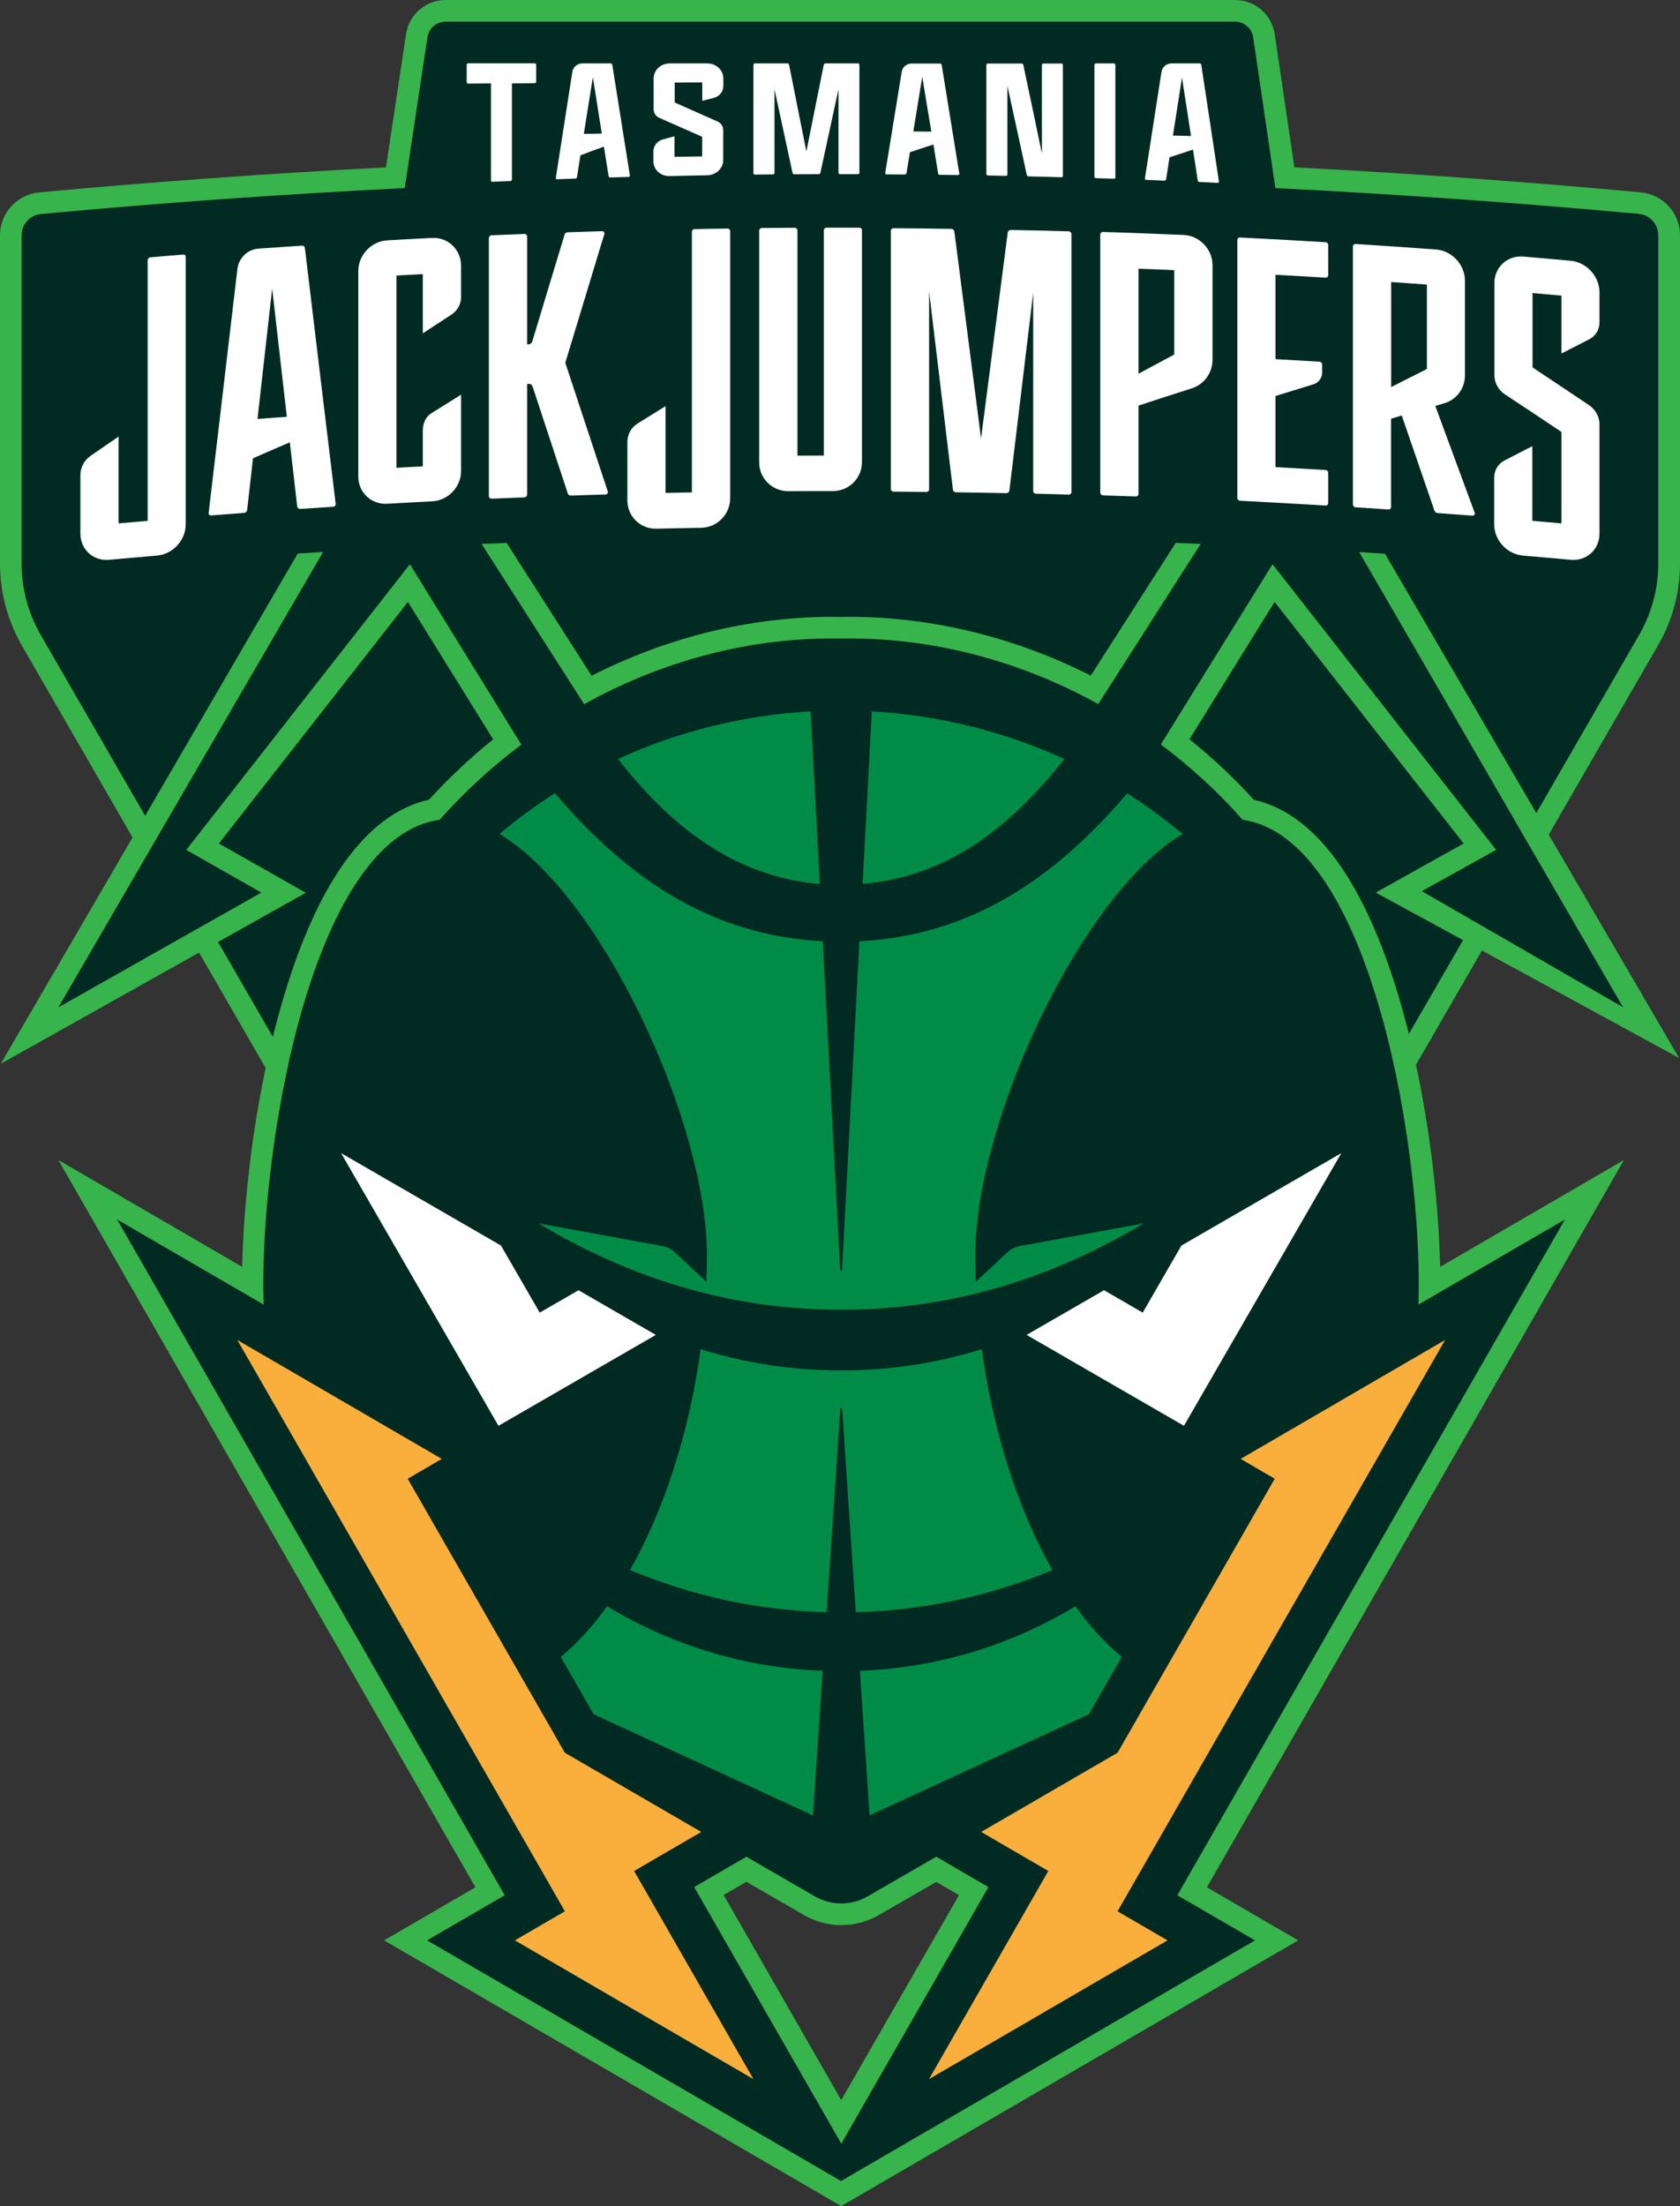<?xml version="1.0" encoding="utf-8"?>
<!-- Generator: Adobe Illustrator 24.2.3, SVG Export Plug-In . SVG Version: 6.00 Build 0)  -->
<svg version="1.1" id="Layer_1" xmlns="http://www.w3.org/2000/svg" xmlns:xlink="http://www.w3.org/1999/xlink" x="0px" y="0px"
	 viewBox="0 0 1523.4 2000" style="enable-background:new 0 0 1523.4 2000;" xml:space="preserve">
<rect x="0" y="0" width="1523.4" height="2000" fill="#333333" stroke="none"/>
<style type="text/css">
	.st0{fill:#002A22;}
	.st1{fill:#F8AC3D;}
	.st2{fill:#008C46;}
	.st3{fill:#FFFFFF;}
	.st4{fill:#FAAF3C;}
	.st5{fill:#37B44B;}
</style>
<g>
	<path class="st0" d="M1486.1,194c-109.7-10.1-219.6-17.9-329.6-23.4l-20.1-136.6c-1.2-8.2-8.3-14.3-16.5-14.3H404.1
		c-8.3,0-15.3,6.1-16.5,14.2L367,170.5c-110,5.5-220,13.3-329.8,23.4c-10,0.9-17.6,9.3-17.6,19.3V511c0,22.7,6,44.9,17.3,64.5
		l105.8,183.3L52.9,913.3L187.9,837l73.9,128c-15.5,70.3-22.7,143.9-22.7,198.9c0,6.3,0.1,12.6,0.3,18.8l-132.9-77.2l351.5,612.7
		l-70.4,40.9l375.4,218.2l375.4-218.2l-70.4-40.9l351.5-612.7l-132.9,77.2c0.2-6.2,0.3-12.5,0.3-18.8c0-55.8-7.4-130.6-23.3-201.7
		l73.3-127l135.2,78.1l-90.4-155.8l105-181.9c11.3-19.6,17.3-41.9,17.3-64.5V213.3C1503.7,203.3,1496.1,194.9,1486.1,194z
		 M629.4,1710.8l47.3-27.5l62.1,35.9c14.8,8.6,33.1,8.6,47.9,0l62.1-35.9l47.3,27.5l-133.4,232.6L629.4,1710.8z"/>
	<polygon class="st1" points="543.1,1714.7 543.1,1714.7 543.1,1714.7 	"/>
	<polygon class="st1" points="575.1,1696.2 575.1,1696.2 575.1,1696.2 	"/>
	<path class="st2" d="M571.3,1423.4c30.8-54.5,53.8-124.8,64-200.3c39.8,12.5,82.4,19.3,127.5,19.3c45.1,0,87.7-6.8,127.5-19.3
		c10.2,75.4,33.2,145.7,64,200.3c-54.9,22.8-114.1,36.5-178.3,38.2l-12.4-184.8H762l-12.4,184.8
		C685.3,1459.9,626.2,1446.2,571.3,1423.4z M746,1514.7l-8.8,131.1l-198.9-91.7l-29.8-52c14.8-12.2,28.9-27.7,42-45.9
		C607.9,1490.8,673.4,1511.9,746,1514.7z M975.2,1456.2c13.1,18.2,27.2,33.7,42,45.9l-29.8,52l-198.9,91.7l-8.8-131.1
		C852.2,1511.9,917.7,1490.8,975.2,1456.2z M790.5,644.9c59.9,3.4,119.3,17.8,174.6,43.2C915.7,751.1,858,794.9,782.2,801.3
		L790.5,644.9z M735.1,644.9l8.3,156.5c-75.8-6.4-133.6-50.2-183-113.3C615.8,662.6,675.2,648.2,735.1,644.9z M503.2,719.1
		c64.6,75.9,140.4,129,242.9,134.2l15.8,298.6h1.6l15.8-298.6c102.4-5.2,178.2-58.2,242.8-134.1c17.4,11.1,34.2,23.4,50.3,36.9
		c-92,54.6-188,260.9-188,381.8c0,8,0.2,16.1,0.5,24l28.1-26.2c3.3-3.1,7.5-5.2,12-6.1l112-20.5c-81.1,48.6-171.4,78.3-274.3,78.3
		c-102.8,0-193.2-29.7-274.3-78.3l112,20.5c4.5,0.8,8.7,2.9,12,6.1l28.1,26.2c0.3-8,0.5-16,0.5-24c0-120.9-96.1-327.3-188.1-381.8
		C469,742.4,485.9,730.1,503.2,719.1z"/>
	<g>
		<polygon class="st3" points="1001.1,1169.7 1036.2,1190 1071.3,1129.2 1216.3,1045.4 1073.6,1292.6 930.9,1210.2 		"/>
		<g>
			<polygon class="st3" points="524.6,1169.7 489.4,1190 454.3,1129.2 309.3,1045.4 452,1292.6 594.7,1210.2 			"/>
		</g>
	</g>
	<polygon class="st4" points="889.7,1660.8 1013.4,1589 1155.9,1340.6 1155.9,1340.6 1125,1322.6 1310.4,1214.8 1013.4,1732.7 
		1013.2,1732.6 1013.3,1732.7 1058.7,1759.1 842.4,1884.9 950.6,1696.2 	"/>
	<polygon class="st4" points="215.2,1214.8 400.6,1322.6 369.7,1340.6 369.7,1340.6 512.2,1589 635.9,1660.8 575,1696.2 
		683.2,1884.9 466.9,1759.1 512.3,1732.7 512.4,1732.6 512.2,1732.7 283.6,1334 	"/>
	<g>
		<path class="st5" d="M1523.4,511V213.3c0-9.7-3.6-19.1-10.2-26.3c-6.6-7.2-15.5-11.7-25.2-12.6c-103.7-9.6-209.4-17.2-314.3-22.7
			l-17.8-120.7c-1.3-8.6-5.6-16.5-12.2-22.2c-6.6-5.7-15-8.8-23.8-8.8H404.1c-8.7,0-17.1,3.1-23.7,8.8c-6.6,5.7-10.9,13.5-12.2,22.1
			L350,151.7c-105,5.5-210.7,13.1-314.5,22.7c-9.7,0.9-18.7,5.4-25.2,12.6C3.6,194.2,0,203.5,0,213.3V511c0,26.1,6.9,51.8,19.9,74.4
			l100.3,173.8L0.7,964.4l179.8-100.8l60.4,104.6c-14,66.1-20.2,131.4-21.3,180.3l-166.7-96.9L431.1,1711l-82.8,48.1L762.8,2000
			l414.4-240.9l-82.8-48.1l378.2-659.4l-166.7,96.9c-1.1-49.6-7.5-116.1-21.9-183.2l59.8-103.6l178.7,97.4l-118.1-202.4l98.9-171.4
			C1516.5,562.8,1523.4,537.1,1523.4,511z M197.7,854l79.6-44.6l-78.8-44.7l171.4-219l77.3,124.6c-20.8,16.7-40.3,35.1-58.2,54.7
			c-29.1,6.4-55.4,26.4-78.4,59.4c-20.2,29-37.8,68.1-52.4,116.3c-3.9,13-7.5,26.1-10.8,39.3L197.7,854z M1277.6,937.3
			c-3.1-12.2-6.4-24.3-10-36.3c-14.6-48.1-32.2-87.3-52.3-116.3c-22.9-33.1-49.2-53.1-78.3-59.6c-17.9-19.7-37.5-38.1-58.4-54.9
			l77.2-124.5l171.4,219l-79.7,44.5l79.2,43.1L1277.6,937.3z M1289.3,807.9l67.4-37.4l-202.8-259l-101.3,163.4
			c27,20.2,52,43.1,74.2,68.3c112.2,16.1,159.7,279.5,159.7,420.7c0,6.3-0.1,12.6-0.3,18.8l132.9-77.2l-351.5,612.7l70.4,40.9
			l-375.4,218.2l-375.4-218.2l70.4-40.9l-351.5-612.7l132.9,77.2c-0.2-6.2-0.3-12.5-0.3-18.8c0-141.2,47.6-405,160-420.7
			c22.3-25.1,47.1-48,74.1-68.1L371.7,511.5l-202.8,259l68.1,38.7L52.9,913.3L293,500.4c-7.7,0.5-15.3,0.9-23,1.4L131.6,739.6
			l-94.7-164c-11.3-19.6-17.3-41.9-17.3-64.5V213.3c0-10,7.6-18.4,17.6-19.3C147,183.8,256.9,176,367,170.5l20.6-136.7
			c1.2-8.2,8.3-14.2,16.5-14.2h715.8c8.3,0,15.3,6.1,16.5,14.3l20.1,136.6c110,5.5,219.8,13.3,329.6,23.4c10,0.9,17.6,9.3,17.6,19.3
			V511c0,22.7-6,44.9-17.3,64.5l-93.3,161.6L1255.9,502c-7.8-0.5-15.6-1-23.4-1.5l239.3,412.7L1289.3,807.9z"/>
		<path class="st5" d="M989.1,612.5c-68.9-34.9-144.2-53.3-219-53.3c-2.4,0-4.9,0-7.3,0.1c-2.6,0-5.3-0.1-7.9-0.1
			c-74.5,0-149.6,18.4-218.4,53.4l-77.1-120.4c-7.6,0.3-15.2,0.6-22.7,0.9l93,145.3c70.4-39.1,150.6-61,233.1-59.5
			c82.7-1.4,162.8,20.5,233.1,59.4l92.9-145.2c-7.6-0.3-15.1-0.6-22.7-0.9L989.1,612.5z"/>
		<path class="st5" d="M786.8,1719.2c-14.8,8.6-33.1,8.6-47.9,0l-62.1-35.9l-47.3,27.5l133.4,232.6l133.4-232.6l-47.3-27.5
			L786.8,1719.2z M762.8,1903.9l-106.6-185.9l20.6-12l52.3,30.2c10.3,5.9,21.9,9.1,33.8,9.1c11.8,0,23.5-3.1,33.8-9l52.3-30.2
			l20.6,12L762.8,1903.9z"/>
	</g>
	<g>
		<path class="st3" d="M1011.4,160.9c0-34,0-68,0-102.1c0-0.7-0.6-1.3-1.3-1.3c-5.5,0-11,0-16.4,0c-0.7,0-1.3,0.6-1.3,1.3
			c0,33.8,0,67.6,0,101.4c0,0.7,0.6,1.3,1.3,1.3c5.5,0.2,11,0.4,16.4,0.5C1010.8,162.1,1011.4,161.6,1011.4,160.9z"/>
		<path class="st3" d="M445.2,163.6c0,0.7,0.6,1.3,1.3,1.2c5.5-0.2,11-0.5,16.4-0.7c0.7,0,1.3-0.6,1.3-1.3c0-29.1,0-58.1,0-87.2
			c6.9,0,13.8-0.1,20.7-0.2c0.7,0,1.3-0.6,1.3-1.3c0-5.1,0-10.3,0-15.4c0-0.7-0.6-1.3-1.3-1.3c-6.9,0-13.8,0-20.7,0
			c-3.2,0-6.4,0-9.5,0c-10.1,0-20.2,0-30.2,0c-0.7,0-1.3,0.6-1.3,1.3c0,5.3,0,10.5,0,15.8c0,0.7,0.6,1.3,1.3,1.3
			c6.9-0.1,13.8-0.1,20.7-0.2C445.2,105.1,445.2,134.3,445.2,163.6z"/>
		<path class="st3" d="M895.8,159.1c5.5,0.1,11,0.2,16.4,0.3c0.7,0,1.3-0.5,1.3-1.2c0-26.8,0-53.6,0-80.3
			c5.9,26.8,11.7,53.8,17.6,80.8c0.1,0.7,0.7,1.1,1.5,1.2c10,0.2,20,0.5,29.9,0.8c0.7,0,1.3-0.5,1.3-1.2c0-33.5,0-67.1,0-100.6
			c0-0.7-0.6-1.3-1.3-1.3c-5.5,0-11,0-16.4,0c-0.7,0-1.3,0.6-1.3,1.2c0,26.8,0,53.6,0,80.4c-5.6-26.9-11.2-53.8-16.9-80.5
			c-0.1-0.7-0.7-1.1-1.5-1.1c-10.2,0-20.4,0-30.7,0c-0.7,0-1.3,0.6-1.3,1.2c0,33,0,66.1,0,99.1C894.5,158.5,895.1,159.1,895.8,159.1
			z"/>
		<path class="st3" d="M571.2,159.2c-5.3-33.4-10.6-66.8-16-100.5c-0.1-0.7-0.7-1.2-1.5-1.2c-8.5,0-17.1,0-25.6,0
			c-4.6,0-8.4,3.2-9.1,7.6c-5,31.9-10,64-15,96.2c-0.1,0.7,0.4,1.3,1.1,1.2c5.5-0.2,11.1-0.4,16.6-0.6c0.7,0,1.4-0.6,1.5-1.3
			c1-6.6,2.1-13.2,3.1-19.8c7.1-2.7,14.2-5.3,21.3-7.9c1.4,8.9,2.9,17.9,4.3,26.8c0.1,0.7,0.7,1.2,1.5,1.2
			c5.5-0.2,11.1-0.3,16.6-0.5C570.7,160.5,571.3,159.9,571.2,159.2z M529.4,121.4c2.7-17.2,5.5-34.4,8.2-51.5
			c2.7,17.1,5.4,34.2,8.1,51.2C540.3,121.2,534.9,121.3,529.4,121.4z"/>
		<path class="st3" d="M822,157c1-6.3,2.1-12.6,3.1-19c7.1-2.4,14.2-4.7,21.3-7c1.4,8.8,2.9,17.5,4.3,26.3c0.1,0.7,0.7,1.2,1.5,1.2
			c5.5,0.1,11.1,0.1,16.6,0.2c0.7,0,1.2-0.6,1.1-1.2c-5.3-33-10.7-65.9-16-98.7c-0.1-0.7-0.7-1.2-1.5-1.2c-8.5,0-17.1,0-25.6,0
			c-4.6,0-8.4,3.1-9.1,7.3c-5,30.7-10,61.3-15,92c-0.1,0.6,0.4,1.2,1.1,1.2c5.6,0,11.1,0.1,16.7,0.1
			C821.2,158.1,821.9,157.6,822,157z M836.3,69.5c2.7,16.6,5.4,33.2,8.2,49.8c-5.4,0-10.9-0.1-16.3-0.1
			C830.9,102.7,833.6,86.1,836.3,69.5z"/>
		<path class="st3" d="M1087.9,57.5c-8.5,0-17.1,0-25.6,0c-4.6,0-8.4,3.3-9.1,7.7c-5,32.4-10,64.5-15,96.6c-0.1,0.7,0.4,1.3,1.1,1.3
			c5.5,0.2,11.1,0.4,16.6,0.7c0.7,0,1.4-0.5,1.5-1.2c1-6.6,2.1-13.3,3.1-20c7.1-2.3,14.2-4.6,21.3-7c1.4,9.4,2.9,18.7,4.3,28.1
			c0.1,0.7,0.7,1.3,1.5,1.3c5.5,0.2,11.1,0.5,16.6,0.8c0.7,0,1.2-0.6,1.1-1.3c-5.3-35.5-10.7-70.8-16-105.8
			C1089.2,58.1,1088.6,57.5,1087.9,57.5z M1063.6,122.9c2.7-17.5,5.4-35,8.2-52.6c2.7,17.6,5.4,35.3,8.2,53
			C1074.4,123.2,1069,123,1063.6,122.9z"/>
		<path class="st3" d="M702.3,156.9c0-25.3,0-50.6,0-75.9c5.5,25.3,10.9,50.6,16.4,75.9c0.1,0.6,0.7,1.1,1.5,1.1
			c7.4,0,14.8-0.1,22.2-0.1c0.7,0,1.3-0.5,1.5-1.1c5.5-25.3,10.9-50.6,16.4-75.8c0,25.2,0,50.4,0,75.7c0,0.7,0.6,1.2,1.3,1.2
			c5.5,0,11,0,16.4,0c0.7,0,1.3-0.5,1.3-1.2c0-32.7,0-65.3,0-98c0-0.7-0.6-1.2-1.3-1.2c-9.8,0-19.6,0-29.5,0c-0.7,0-1.3,0.5-1.5,1.1
			c-5.3,26.2-10.5,52.5-15.8,78.7c-5.2-26.2-10.5-52.5-15.7-78.7c-0.1-0.7-0.7-1.1-1.5-1.1c-9.8,0-19.6,0-29.5,0
			c-0.7,0-1.3,0.5-1.3,1.2c0,32.8,0,65.6,0,98.4c0,0.7,0.6,1.2,1.3,1.2c5.5-0.1,11-0.1,16.4-0.2
			C701.7,158.2,702.3,157.6,702.3,156.9z"/>
		<path class="st3" d="M607,159.6c11.4-0.2,22.9-0.5,34.3-0.7c8-0.1,14.5-6.3,14.5-13.7c0-4.8,0-9.5,0-14.3c0-0.2,0-0.5,0-0.7
			c0-4.1,0-8.2,0-12.4c0-3.1-1.8-5.9-4.6-7.4c-13.1-5.8-26.3-11.6-39.4-17.5c0-6,0-12.1,0-18.1c8.3,0,16.7-0.1,25-0.1
			c0,5.6,0,11.1,0,16.7c3.4-0.9,6.9-1.8,10.3-2.6c5.2-1.3,8.8-5.7,8.8-10.7c0-2.4,0-4.7,0-7.1c0-7.5-6.5-13.5-14.5-13.5
			c-11.4,0-22.8,0-34.2,0c-8,0-14.5,6.1-14.5,13.7c0,4.9,0,9.8,0,14.7c0,0,0,0,0,0c0,4.4,0,8.8,0,13.2c0,3.1,1.8,6,4.6,7.5
			c13.1,5.8,26.3,11.6,39.4,17.4c0,5.9,0,11.9,0,17.8c-8.4,0.1-16.7,0.3-25.1,0.4c0-6.2,0-12.4,0-18.6c-3.4,0.9-6.9,1.8-10.3,2.7
			c-5.2,1.4-8.8,5.9-8.8,10.9c0,3,0,6,0,9C592.5,153.8,599,159.8,607,159.6z"/>
		<path class="st3" d="M969.1,209.7c-17.5-0.5-35.1-0.9-52.6-1.2c-1.3,0-2.5,1-2.7,2.3c-8.1,62.2-16.1,124.5-24.2,186.7
			c-8.1-62.5-16.1-125.1-24.2-187.6c-0.2-1.3-1.3-2.4-2.7-2.4c-17.5-0.3-35-0.5-52.5-0.6c-1.3,0-2.4,1.1-2.4,2.4c0,78,0,156,0,234
			c0,1.3,1.1,2.4,2.4,2.4c10,0.1,19.9,0.2,29.9,0.3c1.3,0,2.4-1,2.4-2.4c0-59.7,0-119.5,0-179.2c7.2,59.8,14.4,119.6,21.6,179.5
			c0.2,1.4,1.3,2.4,2.7,2.4c15.3,0.2,30.5,0.5,45.8,0.8c1.4,0,2.5-1,2.7-2.3c7.2-59.8,14.4-119.6,21.6-179.4c0,59.9,0,119.9,0,179.8
			c0,1.3,1.1,2.4,2.4,2.4c10,0.2,19.9,0.5,29.9,0.8c1.3,0,2.4-1,2.4-2.3c0-78,0-156,0-234C971.5,210.9,970.5,209.8,969.1,209.7z"/>
		<path class="st3" d="M391.8,215.7c-13.5,0.7-27.1,1.4-40.6,2.2c-14.5,0.8-26.3,13.3-26.3,27.8c0,62.1,0,124.2,0,186.3
			c0,14.5,11.8,25.6,26.3,24.7c13.5-0.8,27.1-1.5,40.6-2.2c14.5-0.7,26.3-13,26.3-27.5c0-23.1,0-46.2,0-69.2
			c-9,5.6-17.9,11.2-26.9,16.8c-5.5,3.5-7.8,9.5-7.8,15.9c0,10.8,0,21.5,0,32.3c-8,0.4-15.9,0.8-23.9,1.3c0-58.1,0-116.2,0-174.3
			c8-0.4,15.9-0.9,23.9-1.3c0,17.9,0,35.8,0,53.7c8.6-5.6,17.1-11.2,25.7-16.8c5.5-3.5,9-9.5,9-15.9c0-9.6,0-19.1,0-28.7
			C418,226.2,406.3,215,391.8,215.7z"/>
		<path class="st3" d="M1441.1,307.6c5.8-2.9,9.3-8.8,9.3-15.5c0-9,0-18,0-27c0-14.5-11.7-27.4-26.2-28.7
			c-14.3-1.3-28.6-2.6-42.9-3.8c-14.5-1.2-26.2,9.6-26.2,24.1c0,27.8,0,55.7,0,83.5c0,6.8,3.6,13.4,9.5,17.3
			c17.1,11.3,34.2,22.6,51.3,34.1c0,27.6,0,55.2,0,82.9c-8.8-0.8-17.6-1.6-26.4-2.3c0-22.6,0-45.1,0-67.7c-8.4,4.3-16.9,8.6-25.3,13
			c-5.8,3-9.3,8.9-9.3,15.6c0,14.1,0,28.1,0,42.2c0,14.5,11.7,27.2,26.2,28.4c14.4,1.2,28.7,2.5,43.1,3.8
			c14.5,1.3,26.2-9.3,26.2-23.8c0-33,0-66,0-99c0-6.8-3.6-13.5-9.5-17.4c-17.1-11.5-34.2-22.9-51.2-34.2c0-22.5,0-44.9,0-67.4
			c8.7,0.8,17.5,1.5,26.2,2.3c0,17.5,0,35,0,52.5C1424.2,316.2,1432.7,311.9,1441.1,307.6z"/>
		<path class="st3" d="M1073.2,213c-24.3-1-48.7-2-73.1-2.7c-1.3,0-2.4,1-2.4,2.3c0,78,0,156,0,234c0,1.3,1.1,2.4,2.4,2.5
			c10,0.3,19.9,0.7,29.9,1c1.3,0,2.4-1,2.4-2.3c0-26.7,0-53.4,0-80.1c16.1-5.3,32.1-10.5,48.2-15.6c11.3-3.6,18.9-14,18.9-26.1
			c0-28.5,0-57,0-85.6C1099.5,225.9,1087.7,213.6,1073.2,213z M1064.8,321.4c-10.8,5.8-21.6,11.6-32.4,17.4c0-31.7,0-63.5,0-95.2
			c10.8,0.4,21.6,0.8,32.4,1.3C1064.8,270.4,1064.8,295.9,1064.8,321.4z"/>
		<path class="st3" d="M779.3,206.4c-10,0-19.9,0-29.9,0c-1.3,0-2.4,1.1-2.4,2.4c0,68.1,0,136.1,0,204.2c-8,0-15.9,0-23.9,0.1
			c0-68.1,0-136.1,0-204.2c0-1.3-1.1-2.4-2.4-2.4c-10,0.1-19.9,0.1-29.9,0.2c-1.3,0-2.4,1.1-2.4,2.4c0,70,0,140.1,0,210.1
			c0,14.5,11.8,26.1,26.3,26.1c13.5-0.1,27.1-0.1,40.6-0.1c14.5,0,26.3-11.7,26.3-26.2c0-70,0-140.1,0-210.1
			C781.7,207.5,780.6,206.4,779.3,206.4z"/>
		<path class="st3" d="M166.1,230.8c-9.9,0.8-19.9,1.6-29.8,2.5c-1.3,0.1-2.4,1.3-2.4,2.6c0,78.8,0,157.6,0,236.3
			c-8.8,0.8-17.6,1.5-26.4,2.3c0-26.2,0-52.5,0-78.7c-8.4,5.8-16.8,11.6-25.3,17.4c-5.8,4-9.3,10.6-9.3,17.3c0,17.7,0,35.5,0,53.2
			c0,14.5,11.7,25.2,26.2,23.8c14.4-1.3,28.7-2.6,43.1-3.8c14.5-1.2,26.2-13.9,26.2-28.4c0-80.8,0-161.5,0-242.3
			C168.5,231.6,167.5,230.7,166.1,230.8z"/>
		<path class="st3" d="M659.7,207.2c-10,0.1-19.9,0.3-29.9,0.5c-1.3,0-2.4,1.1-2.4,2.4c0,78.8,0,157.6,0,236.3
			c-8,0.1-15.9,0.3-23.9,0.5c0-26.2,0-52.5,0-78.7c-8.4,5.2-16.9,10.5-25.3,15.7c-5.8,3.6-9.3,9.9-9.3,16.6c0,17.7,0,35.5,0,53.2
			c0,14.5,11.8,26,26.3,25.6c13.5-0.3,27.1-0.6,40.6-0.8c14.5-0.3,26.3-12.2,26.3-26.7c0-80.8,0-161.5,0-242.3
			C662.1,208.2,661,207.2,659.7,207.2z"/>
		<path class="st3" d="M512.6,328.9c11.8-38.9,23.6-77.8,35.4-116.7c0.4-1.4-0.6-2.7-2-2.6c-10.5,0.3-20.9,0.6-31.4,1
			c-1.2,0-2.2,0.8-2.6,2c-9.8,32.3-19.6,64.6-29.3,96.9c-0.5,1.5-1.9,2.6-3.4,2.7c-0.4,0-0.9,0-1.3,0.1c0-32.6,0-65.3,0-97.9
			c0-1.3-1.1-2.3-2.4-2.3c-10,0.4-19.9,0.8-29.9,1.2c-1.3,0.1-2.4,1.2-2.4,2.5c0,78,0,156,0,234c0,1.3,1.1,2.3,2.4,2.3
			c10-0.4,19.9-0.8,29.9-1.2c1.3-0.1,2.4-1.2,2.4-2.5c0-33.4,0-66.9,0-100.3c0.5,0,1,0,1.5-0.1c1.6-0.1,2.9,0.9,3.4,2.3
			c10.7,32.4,21.3,64.8,32,97.2c0.4,1.1,1.4,1.8,2.6,1.8c10.5-0.4,21.1-0.7,31.6-1c1.4,0,2.4-1.5,2-2.8
			C538.2,406.6,525.4,367.7,512.6,328.9z"/>
		<path class="st3" d="M1202,219.6c-25.9-1.6-51.7-3-77.6-4.3c-1.3-0.1-2.4,1-2.4,2.3c0,9.9,0,19.9,0,29.8c0,0,0,0,0,0
			c0,58.1,0,116.2,0,174.3c0,0,0,0,0,0c0,9.9,0,19.9,0,29.8c0,1.3,1.1,2.4,2.4,2.5c10.7,0.5,21.5,1.1,32.2,1.7
			c15.1,0.8,30.2,1.7,45.4,2.6c1.3,0.1,2.4-0.9,2.4-2.2c0-9.2,0-18.3,0-27.5c0-1.3-1.1-2.5-2.4-2.5c-15.1-0.9-30.2-1.8-45.4-2.6
			c0-21.5,0-43,0-64.5c11.5-3.6,22.9-7.1,34.4-10.6c4.7-1.4,7.9-5.7,7.9-10.8c0-2.4,0-4.8,0-7.2c0-1.3-1.1-2.5-2.4-2.5
			c-13.3-0.8-26.6-1.5-39.9-2.3c0-25.5,0-51,0-76.5c15.1,0.8,30.2,1.7,45.4,2.6c1.3,0.1,2.4-0.9,2.4-2.2c0-9.2,0-18.3,0-27.5
			C1204.4,220.8,1203.3,219.7,1202,219.6z"/>
		<path class="st3" d="M276.5,224.9c-0.2-1.3-1.3-2.3-2.7-2.2c-13.2,0.9-26.3,1.8-39.5,2.7c-9.7,0.7-17.8,8.5-19,18.2
			c-8.7,73.8-17.4,147.6-26.1,221.5c-0.1,1.3,0.8,2.3,2.1,2.2c10-0.8,20-1.5,30.1-2.3c1.4-0.1,2.5-1.2,2.7-2.6
			c1.8-15.6,3.5-31.2,5.3-46.9c11.1-4.9,22.3-9.7,33.4-14.5c2.2,19.4,4.5,38.8,6.7,58.2c0.2,1.3,1.3,2.3,2.7,2.2
			c10-0.7,20.1-1.3,30.1-2c1.3-0.1,2.2-1.2,2.1-2.5C295,379.7,285.8,302.3,276.5,224.9z M233.5,379.8c4.4-39.4,8.9-78.8,13.3-118.2
			c4.4,38.8,8.9,77.5,13.3,116.3C251.3,378.5,242.4,379.1,233.5,379.8z"/>
		<path class="st3" d="M1301.5,368c2.7-0.8,5.4-1.6,8.1-2.4c11.3-3.3,18.8-13.4,18.8-25.5c0-28.5,0-57,0-85.6
			c0-14.5-11.7-27.2-26.2-28.3c-24.3-1.8-48.6-3.5-73-5c-1.3-0.1-2.4,0.9-2.4,2.2c0,78,0,156,0,234c0,1.3,1.1,2.5,2.4,2.5
			c9.9,0.6,19.9,1.3,29.8,2c1.3,0.1,2.4-0.9,2.4-2.2c0-26.7,0-53.4,0-80.1c3.2-1,6.5-1.9,9.7-2.9c9.9,28.8,19.8,57.6,29.7,86.4
			c0.4,1.1,1.4,1.9,2.5,2c10.6,0.8,21.3,1.6,31.9,2.4c1.5,0.1,2.5-1.3,2-2.7C1325.3,432.6,1313.4,400.3,1301.5,368z M1293.9,334.5
			c-10.8,5.5-21.6,10.9-32.4,16.4c0-31.7,0-63.5,0-95.2c10.8,0.7,21.6,1.5,32.4,2.3C1293.9,283.5,1293.9,309,1293.9,334.5z"/>
	</g>
</g>
</svg>
